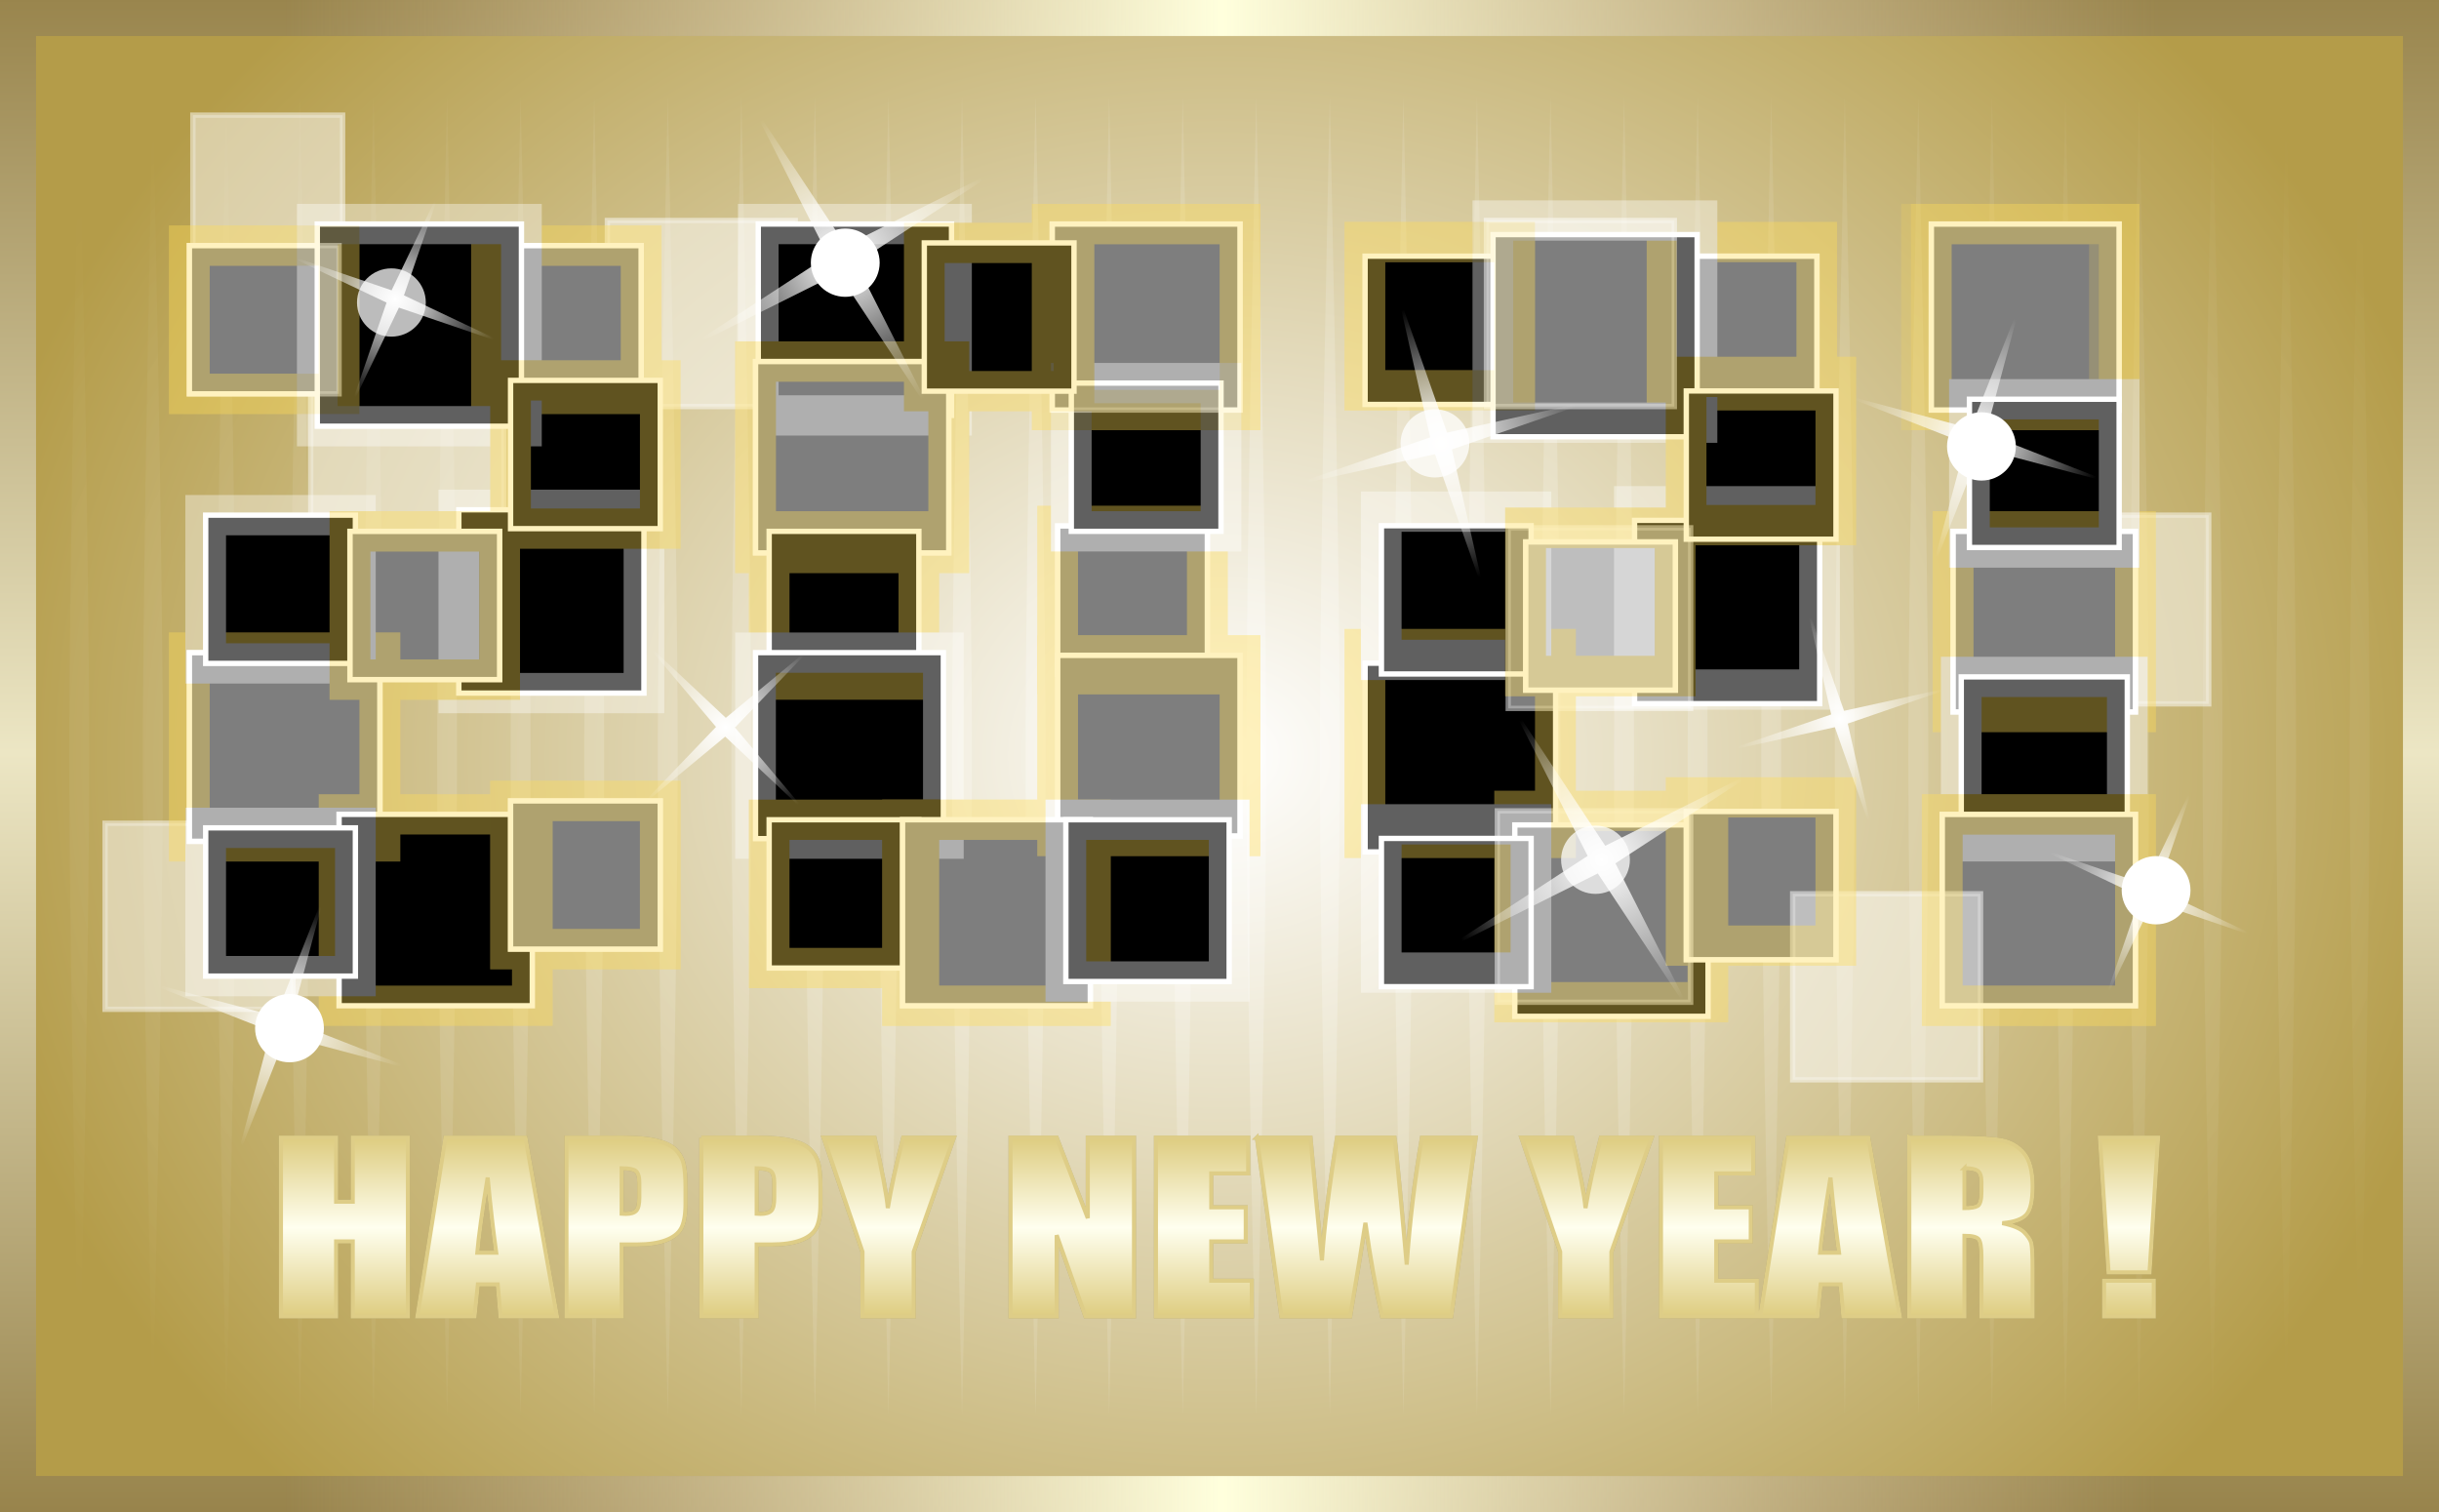 <?xml version="1.0" encoding="UTF-8" standalone="no"?>
<!-- Created with Inkscape (http://www.inkscape.org/) -->

<svg
   xmlns:dc="http://purl.org/dc/elements/1.1/"
   xmlns:cc="http://creativecommons.org/ns#"
   xmlns:rdf="http://www.w3.org/1999/02/22-rdf-syntax-ns#"
   xmlns:svg="http://www.w3.org/2000/svg"
   xmlns="http://www.w3.org/2000/svg"
   xmlns:xlink="http://www.w3.org/1999/xlink"
   xmlns:sodipodi="http://sodipodi.sourceforge.net/DTD/sodipodi-0.dtd"
   xmlns:inkscape="http://www.inkscape.org/namespaces/inkscape"
   id="svg2"
   sodipodi:docname="2021-Happy-New-Year.svg"
   viewBox="0 0 499.998 310.002"
   version="1.1"
   inkscape:version="0.91 r13725"
   width="499.998"
   height="310.002">
  <title
     id="title8176">2021 Happy New Year</title>
  <defs
     id="defs4">
    <linearGradient
       id="linearGradient7650"
       inkscape:collect="always">
      <stop
         id="stop7652"
         style="stop-color:#ffffff"
         offset="0" />
      <stop
         id="stop7654"
         style="stop-color:#ffffff;stop-opacity:0"
         offset="1" />
    </linearGradient>
    <filter
       id="filter4068"
       height="2.488"
       width="2.488"
       y="-0.744"
       x="-0.744"
       inkscape:collect="always"
       style="color-interpolation-filters:sRGB">
      <feGaussianBlur
         id="feGaussianBlur4070"
         stdDeviation="32.961"
         inkscape:collect="always" />
    </filter>
    <filter
       id="filter4072"
       height="2.894"
       width="2.894"
       y="-0.947"
       x="-0.947"
       inkscape:collect="always"
       style="color-interpolation-filters:sRGB">
      <feGaussianBlur
         id="feGaussianBlur4074"
         stdDeviation="32.961"
         inkscape:collect="always" />
    </filter>
    <filter
       id="filter4076"
       height="2.894"
       width="2.894"
       y="-0.947"
       x="-0.947"
       inkscape:collect="always"
       style="color-interpolation-filters:sRGB">
      <feGaussianBlur
         id="feGaussianBlur4078"
         stdDeviation="32.961"
         inkscape:collect="always" />
    </filter>
    <filter
       id="filter4080"
       height="2.894"
       width="2.894"
       y="-0.947"
       x="-0.947"
       inkscape:collect="always"
       style="color-interpolation-filters:sRGB">
      <feGaussianBlur
         id="feGaussianBlur4082"
         stdDeviation="32.961"
         inkscape:collect="always" />
    </filter>
    <filter
       id="filter4084"
       height="2.894"
       width="2.894"
       y="-0.947"
       x="-0.947"
       inkscape:collect="always"
       style="color-interpolation-filters:sRGB">
      <feGaussianBlur
         id="feGaussianBlur4086"
         stdDeviation="32.961"
         inkscape:collect="always" />
    </filter>
    <filter
       id="filter4088"
       height="2.628"
       width="2.628"
       y="-0.814"
       x="-0.814"
       inkscape:collect="always"
       style="color-interpolation-filters:sRGB">
      <feGaussianBlur
         id="feGaussianBlur4090"
         stdDeviation="35.543"
         inkscape:collect="always" />
    </filter>
    <filter
       id="filter4092"
       height="2.676"
       width="2.676"
       y="-0.838"
       x="-0.838"
       inkscape:collect="always"
       style="color-interpolation-filters:sRGB">
      <feGaussianBlur
         id="feGaussianBlur4094"
         stdDeviation="35.543"
         inkscape:collect="always" />
    </filter>
    <filter
       id="filter4096"
       height="3.042"
       width="3.042"
       y="-1.021"
       x="-1.021"
       inkscape:collect="always"
       style="color-interpolation-filters:sRGB">
      <feGaussianBlur
         id="feGaussianBlur4098"
         stdDeviation="35.543"
         inkscape:collect="always" />
    </filter>
    <filter
       id="filter4100"
       height="2.628"
       width="2.628"
       y="-0.814"
       x="-0.814"
       inkscape:collect="always"
       style="color-interpolation-filters:sRGB">
      <feGaussianBlur
         id="feGaussianBlur4102"
         stdDeviation="35.543"
         inkscape:collect="always" />
    </filter>
    <filter
       id="filter4104"
       height="2.582"
       width="2.582"
       y="-0.791"
       x="-0.791"
       inkscape:collect="always"
       style="color-interpolation-filters:sRGB">
      <feGaussianBlur
         id="feGaussianBlur4106"
         stdDeviation="35.543"
         inkscape:collect="always" />
    </filter>
    <filter
       id="filter4114"
       height="2.307"
       width="2.307"
       y="-0.654"
       x="-0.654"
       inkscape:collect="always"
       style="color-interpolation-filters:sRGB">
      <feGaussianBlur
         id="feGaussianBlur4116"
         stdDeviation="27.721"
         inkscape:collect="always" />
    </filter>
    <filter
       id="filter4118"
       height="2.234"
       width="2.234"
       y="-0.617"
       x="-0.617"
       inkscape:collect="always"
       style="color-interpolation-filters:sRGB">
      <feGaussianBlur
         id="feGaussianBlur4120"
         stdDeviation="27.721"
         inkscape:collect="always" />
    </filter>
    <filter
       id="filter4122"
       height="2.27"
       width="2.27"
       y="-0.635"
       x="-0.635"
       inkscape:collect="always"
       style="color-interpolation-filters:sRGB">
      <feGaussianBlur
         id="feGaussianBlur4124"
         stdDeviation="27.721"
         inkscape:collect="always" />
    </filter>
    <filter
       id="filter4134"
       height="2.593"
       width="2.593"
       y="-0.797"
       x="-0.797"
       inkscape:collect="always"
       style="color-interpolation-filters:sRGB">
      <feGaussianBlur
         id="feGaussianBlur4136"
         stdDeviation="34.784"
         inkscape:collect="always" />
    </filter>
    <filter
       id="filter7624"
       inkscape:collect="always"
       style="color-interpolation-filters:sRGB">
      <feGaussianBlur
         id="feGaussianBlur7626"
         stdDeviation="2.574"
         inkscape:collect="always" />
    </filter>
    <filter
       id="filter7732"
       height="1.94"
       width="1.94"
       y="-0.47"
       x="-0.47"
       inkscape:collect="always"
       style="color-interpolation-filters:sRGB">
      <feGaussianBlur
         id="feGaussianBlur7734"
         stdDeviation="5.352"
         inkscape:collect="always" />
    </filter>
    <filter
       id="filter7760"
       height="2.132"
       width="2.132"
       y="-0.566"
       x="-0.566"
       inkscape:collect="always"
       style="color-interpolation-filters:sRGB">
      <feGaussianBlur
         id="feGaussianBlur7762"
         stdDeviation="6.451"
         inkscape:collect="always" />
    </filter>
    <filter
       id="filter7772"
       height="2.112"
       width="2.112"
       y="-0.556"
       x="-0.556"
       inkscape:collect="always"
       style="color-interpolation-filters:sRGB">
      <feGaussianBlur
         id="feGaussianBlur7774"
         stdDeviation="6.332"
         inkscape:collect="always" />
    </filter>
    <linearGradient
       id="linearGradient3227"
       y2="665.15"
       gradientUnits="userSpaceOnUse"
       x2="1078.5"
       gradientTransform="matrix(0.403,0,0,0.405,8.236,613)"
       y1="665.15"
       x1="124.21"
       inkscape:collect="always">
      <stop
         id="stop7928"
         style="stop-color:#f2dbba;stop-opacity:0"
         offset="0" />
      <stop
         id="stop7934"
         style="stop-color:#ffffdd"
         offset=".5" />
      <stop
         id="stop7930"
         style="stop-color:#f2dbba;stop-opacity:0"
         offset="1" />
    </linearGradient>
    <radialGradient
       id="radialGradient3367"
       gradientUnits="userSpaceOnUse"
       cy="702.36"
       cx="600"
       gradientTransform="matrix(0.495,0,0,0.361,-46.841,643.53)"
       r="565.87"
       inkscape:collect="always">
      <stop
         id="stop8004"
         style="stop-color:#ffffff"
         offset="0" />
      <stop
         id="stop8006"
         style="stop-color:#ffffff;stop-opacity:0"
         offset="1" />
    </radialGradient>
    <radialGradient
       id="radialGradient3370"
       gradientUnits="userSpaceOnUse"
       cy="298.36"
       cx="600"
       gradientTransform="matrix(0.402,0,0,0.339,9.028,796.25)"
       r="649.94"
       inkscape:collect="always">
      <stop
         id="stop6531"
         style="stop-color:#ffffff"
         offset="0" />
      <stop
         id="stop6533"
         style="stop-color:#b49c49"
         offset="1" />
    </radialGradient>
    <linearGradient
       id="linearGradient3372"
       y2="887.84"
       gradientUnits="userSpaceOnUse"
       x2="402.71"
       gradientTransform="matrix(0.385,0,0,0.354,19.065,791.6)"
       y1="-293.81"
       x1="402.71"
       inkscape:collect="always">
      <stop
         id="stop6549"
         style="stop-color:#7c6323"
         offset="0" />
      <stop
         id="stop6557"
         style="stop-color:#ece6c4"
         offset=".5" />
      <stop
         id="stop6551"
         style="stop-color:#7b6222"
         offset="1" />
    </linearGradient>
    <radialGradient
       id="radialGradient3376"
       xlink:href="#linearGradient7650"
       gradientUnits="userSpaceOnUse"
       cy="51.273"
       cx="-451.1"
       r="110.43"
       inkscape:collect="always" />
    <linearGradient
       id="linearGradient3536"
       y2="1099.9"
       gradientUnits="userSpaceOnUse"
       x2="527.63"
       gradientTransform="matrix(0.446,0,0,0.376,4.063,-131.4)"
       y1="937.8"
       x1="527.63"
       inkscape:collect="always">
      <stop
         id="stop8218"
         style="stop-color:#c8ab37"
         offset="0" />
      <stop
         id="stop8224"
         style="stop-color:#ffffef"
         offset=".5" />
      <stop
         id="stop8220"
         style="stop-color:#c8ab37"
         offset="1" />
    </linearGradient>
    <radialGradient
       inkscape:collect="always"
       xlink:href="#linearGradient7650"
       id="radialGradient9001"
       gradientUnits="userSpaceOnUse"
       cx="-451.1"
       cy="51.273"
       r="110.43" />
    <radialGradient
       inkscape:collect="always"
       xlink:href="#linearGradient7650"
       id="radialGradient9003"
       gradientUnits="userSpaceOnUse"
       cx="-451.1"
       cy="51.273"
       r="110.43" />
    <radialGradient
       inkscape:collect="always"
       xlink:href="#linearGradient7650"
       id="radialGradient9005"
       gradientUnits="userSpaceOnUse"
       cx="-451.1"
       cy="51.273"
       r="110.43" />
    <radialGradient
       inkscape:collect="always"
       xlink:href="#linearGradient7650"
       id="radialGradient9007"
       gradientUnits="userSpaceOnUse"
       cx="-451.1"
       cy="51.273"
       r="110.43" />
    <radialGradient
       inkscape:collect="always"
       xlink:href="#linearGradient7650"
       id="radialGradient9009"
       gradientUnits="userSpaceOnUse"
       cx="-451.1"
       cy="51.273"
       r="110.43" />
    <radialGradient
       inkscape:collect="always"
       xlink:href="#linearGradient7650"
       id="radialGradient9011"
       gradientUnits="userSpaceOnUse"
       cx="-451.1"
       cy="51.273"
       r="110.43" />
    <radialGradient
       inkscape:collect="always"
       xlink:href="#linearGradient7650"
       id="radialGradient9013"
       gradientUnits="userSpaceOnUse"
       cx="-451.1"
       cy="51.273"
       r="110.43" />
    <radialGradient
       inkscape:collect="always"
       xlink:href="#linearGradient7650"
       id="radialGradient9015"
       gradientUnits="userSpaceOnUse"
       cx="-451.1"
       cy="51.273"
       r="110.43" />
  </defs>
  <sodipodi:namedview
     id="base"
     bordercolor="#666666"
     inkscape:pageshadow="2"
     inkscape:window-y="1"
     pagecolor="#ffffff"
     inkscape:showpageshadow="false"
     inkscape:window-maximized="1"
     inkscape:zoom="1.3827131"
     inkscape:window-x="4"
     inkscape:window-height="1035"
     showgrid="false"
     borderopacity="1.0"
     inkscape:current-layer="g3850"
     inkscape:cx="453.24763"
     inkscape:cy="82.116516"
     inkscape:window-width="1916"
     inkscape:pageopacity="0.0"
     inkscape:document-units="px"
     fit-margin-top="0"
     fit-margin-left="0"
     fit-margin-right="0"
     fit-margin-bottom="0" />
  <g
     id="layer1"
     inkscape:label="Layer 1"
     inkscape:groupmode="layer"
     transform="translate(-2.746582e-8,-742.366)">
    <g
       id="g3850">
      <path
         id="rect6390"
         d="m 3.694,746.06 0,36.612 0,229.39 0,36.612 492.61,0 0,-36.612 0,-229.39 0,-36.612 -492.61,0 z"
         style="fill:url(#radialGradient3370);stroke:url(#linearGradient3372);stroke-width:7.388"
         inkscape:connector-curvature="0" />
      <path
         id="rect7936"
         d="m 16.248,762.04 c 0,0 -2.043,90.212 -2.043,135.33 0,45.114 2.043,135.33 2.043,135.33 0,0 2.043,-90.212 2.043,-135.33 0,-45.113 -2.043,-135.33 -2.043,-135.33 z m 15.082,0 c 0,0 -2.043,90.212 -2.043,135.33 0,45.114 2.043,135.33 2.043,135.33 0,0 2.043,-90.212 2.043,-135.33 0,-45.113 -2.043,-135.33 -2.043,-135.33 z m 15.082,0 c 0,0 -2.043,90.212 -2.043,135.33 0,45.114 2.043,135.33 2.043,135.33 0,0 2.03,-90.212 2.03,-135.33 0,-45.113 -2.03,-135.33 -2.03,-135.33 z m 15.082,0 c 0,0 -2.043,90.212 -2.043,135.33 0,45.114 2.043,135.33 2.043,135.33 0,0 2.031,-90.212 2.031,-135.33 0,-45.113 -2.031,-135.33 -2.031,-135.33 z m 15.07,0 c 0,0 -2.031,90.212 -2.031,135.33 0,45.114 2.031,135.33 2.031,135.33 0,0 2.043,-90.212 2.043,-135.33 0,-45.113 -2.043,-135.33 -2.043,-135.33 z m 15.082,0 c 0,0 -2.03,90.212 -2.03,135.33 0,45.114 2.03,135.33 2.03,135.33 0,0 2.043,-90.212 2.043,-135.33 0,-45.113 -2.043,-135.33 -2.043,-135.33 z m 15.082,0 c 0,0 -2.043,90.212 -2.043,135.33 0,45.114 2.043,135.33 2.043,135.33 0,0 2.043,-90.212 2.043,-135.33 0,-45.113 -2.043,-135.33 -2.043,-135.33 z m 15.082,0 c 0,0 -2.043,90.212 -2.043,135.33 0,45.114 2.043,135.33 2.043,135.33 0,0 2.043,-90.212 2.043,-135.33 0,-45.113 -2.043,-135.33 -2.043,-135.33 z m 15.082,0 c 0,0 -2.043,90.212 -2.043,135.33 0,45.114 2.043,135.33 2.043,135.33 0,0 2.043,-90.212 2.043,-135.33 0,-45.113 -2.043,-135.33 -2.043,-135.33 z m 15.082,0 c 0,0 -2.043,90.212 -2.043,135.33 0,45.114 2.043,135.33 2.043,135.33 0,0 2.043,-90.212 2.043,-135.33 0,-45.113 -2.043,-135.33 -2.043,-135.33 z m 15.082,0 c 0,0 -2.043,90.212 -2.043,135.33 0,45.114 2.043,135.33 2.043,135.33 0,0 2.031,-90.212 2.031,-135.33 0,-45.113 -2.031,-135.33 -2.031,-135.33 z m 15.082,0 c 0,0 -2.043,90.212 -2.043,135.33 0,45.114 2.043,135.33 2.043,135.33 0,0 2.031,-90.212 2.031,-135.33 0,-45.113 -2.031,-135.33 -2.031,-135.33 z m 15.07,0 c 0,0 -2.031,90.212 -2.031,135.33 0,45.114 2.031,135.33 2.031,135.33 0,0 2.043,-90.212 2.043,-135.33 0,-45.113 -2.043,-135.33 -2.043,-135.33 z m 15.082,0 c 0,0 -2.043,90.212 -2.043,135.33 0,45.114 2.043,135.33 2.043,135.33 0,0 2.043,-90.212 2.043,-135.33 0,-45.113 -2.043,-135.33 -2.043,-135.33 z m 15.082,0 c 0,0 -2.043,90.212 -2.043,135.33 0,45.114 2.043,135.33 2.043,135.33 0,0 2.043,-90.212 2.043,-135.33 0,-45.113 -2.043,-135.33 -2.043,-135.33 z m 15.082,0 c 0,0 -2.043,90.212 -2.043,135.33 0,45.114 2.043,135.33 2.043,135.33 0,0 2.043,-90.212 2.043,-135.33 0,-45.113 -2.043,-135.33 -2.043,-135.33 z m 15.082,0 c 0,0 -2.043,90.212 -2.043,135.33 0,45.114 2.043,135.33 2.043,135.33 0,0 2.043,-90.212 2.043,-135.33 0,-45.113 -2.043,-135.33 -2.043,-135.33 z m 15.082,0 c 0,0 -2.043,90.212 -2.043,135.33 0,45.114 2.043,135.33 2.043,135.33 0,0 2.043,-90.212 2.043,-135.33 0,-45.113 -2.043,-135.33 -2.043,-135.33 z m 15.082,0 c 0,0 -2.043,90.212 -2.043,135.33 0,45.114 2.043,135.33 2.043,135.33 0,0 2.031,-90.212 2.031,-135.33 0,-45.113 -2.031,-135.33 -2.031,-135.33 z m 15.082,0 c 0,0 -2.043,90.212 -2.043,135.33 0,45.114 2.043,135.33 2.043,135.33 0,0 2.031,-90.212 2.031,-135.33 0,-45.113 -2.031,-135.33 -2.031,-135.33 z m 15.07,0 c 0,0 -2.031,90.212 -2.031,135.33 0,45.114 2.031,135.33 2.031,135.33 0,0 2.043,-90.212 2.043,-135.33 0,-45.113 -2.043,-135.33 -2.043,-135.33 z m 15.082,0 c 0,0 -2.043,90.212 -2.043,135.33 0,45.114 2.043,135.33 2.043,135.33 0,0 2.043,-90.212 2.043,-135.33 0,-45.113 -2.043,-135.33 -2.043,-135.33 z m 15.082,0 c 0,0 -2.043,90.212 -2.043,135.33 0,45.114 2.043,135.33 2.043,135.33 0,0 2.043,-90.212 2.043,-135.33 0,-45.113 -2.043,-135.33 -2.043,-135.33 z m 15.082,0 c 0,0 -2.043,90.212 -2.043,135.33 0,45.114 2.043,135.33 2.043,135.33 0,0 2.043,-90.212 2.043,-135.33 0,-45.113 -2.043,-135.33 -2.043,-135.33 z m 15.082,0 c 0,0 -2.043,90.212 -2.043,135.33 0,45.114 2.043,135.33 2.043,135.33 0,0 2.043,-90.212 2.043,-135.33 0,-45.113 -2.043,-135.33 -2.043,-135.33 z m 15.082,0 c 0,0 -2.043,90.212 -2.043,135.33 0,45.114 2.043,135.33 2.043,135.33 0,0 2.043,-90.212 2.043,-135.33 0,-45.113 -2.043,-135.33 -2.043,-135.33 z m 15.082,0 c 0,0 -2.043,90.212 -2.043,135.33 0,45.114 2.043,135.33 2.043,135.33 0,0 2.03,-90.212 2.03,-135.33 0,-45.113 -2.03,-135.33 -2.03,-135.33 z m 15.07,0 c 0,0 -2.031,90.212 -2.031,135.33 0,45.114 2.031,135.33 2.031,135.33 0,0 2.043,-90.212 2.043,-135.33 0,-45.113 -2.043,-135.33 -2.043,-135.33 z m 15.082,0 c 0,0 -2.03,90.212 -2.03,135.33 0,45.114 2.03,135.33 2.03,135.33 0,0 2.043,-90.212 2.043,-135.33 0,-45.113 -2.043,-135.33 -2.043,-135.33 z m 15.082,0 c 0,0 -2.043,90.212 -2.043,135.33 0,45.114 2.043,135.33 2.043,135.33 0,0 2.043,-90.212 2.043,-135.33 0,-45.113 -2.043,-135.33 -2.043,-135.33 z m 15.082,0 c 0,0 -2.043,90.212 -2.043,135.33 0,45.114 2.043,135.33 2.043,135.33 0,0 2.043,-90.212 2.043,-135.33 0,-45.113 -2.043,-135.33 -2.043,-135.33 z m 15.082,0 c 0,0 -2.043,90.212 -2.043,135.33 0,45.114 2.043,135.33 2.043,135.33 0,0 2.043,-90.212 2.043,-135.33 0,-45.113 -2.043,-135.33 -2.043,-135.33 z"
         sodipodi:nodetypes="cscsccscsccscsccscsccscsccscsccscsccscsccscsccscsccscsccscsccscsccscsccscsccscsccscsccscsccscsccscsccscsccscsccscsccscsccscsccscsccscsccscsccscsccscsccscsccscsc"
         style="opacity:0.295;fill:url(#radialGradient3367)"
         inkscape:connector-curvature="0" />
      <g
         id="g3714">
        <g
           id="g6392"
           transform="matrix(0.417,0,0,0.413,-0.015,587.06)" />
        <g
           transform="matrix(0.417,0,0,0.413,-16.649,578.381)"
           id="g8517">
          <g
             id="g8861"
             transform="matrix(0.881,0,0,0.881,1093.842,64.128)">
            <path
               inkscape:connector-curvature="0"
               id="path8777"
               style="fill:#000000;stroke:#ffffff;stroke-width:3"
               d="m -434.542,751.609 106.33,0 0,106.33 -106.33,0 z" />
            <path
               inkscape:connector-curvature="0"
               id="path8781"
               style="fill:#000000;stroke:#ffffff;stroke-width:3"
               d="m -434.542,522.249 83.542,0 0,83.542 -83.542,0 z" />
            <path
               inkscape:connector-curvature="0"
               id="path8783"
               style="fill:#000000;stroke:#ffffff;stroke-width:3"
               d="m -265.944,522.249 83.542,0 0,83.542 -83.542,0 z" />
            <path
               inkscape:connector-curvature="0"
               id="path8785"
               style="opacity:0.7;fill:#ffffff;stroke:#ffffff;stroke-width:3;filter:url(#filter4080)"
               d="m -265.944,522.249 83.542,0 0,83.542 -83.542,0 z" />
            <path
               id="path8787"
               d="m -284.174,671.119 0,103.28 103.31,0 0,-103.28 -103.31,0 z"
               style="fill:#000000;stroke:#ffffff;stroke-width:3"
               inkscape:connector-curvature="0" />
            <path
               inkscape:connector-curvature="0"
               id="path8789"
               style="fill:#000000;stroke:#ffffff;stroke-width:3"
               d="m -425.429,674.139 83.542,0 0,83.542 -83.542,0 z" />
            <path
               inkscape:connector-curvature="0"
               id="path8791"
               style="fill:#000000;stroke:#ffffff;stroke-width:3"
               d="m -344.924,683.259 83.542,0 0,83.542 -83.542,0 z" />
            <path
               id="path8793"
               d="m -350.994,842.739 0,107.84 107.84,0 0,-107.84 -107.84,0 z"
               style="fill:#000000;stroke:#ffffff;stroke-width:3"
               inkscape:connector-curvature="0" />
            <path
               inkscape:connector-curvature="0"
               id="path8795"
               style="fill:#000000;stroke:#ffffff;stroke-width:3"
               d="m -255.304,835.149 83.542,0 0,83.542 -83.542,0 z" />
            <path
               inkscape:connector-curvature="0"
               id="path8797"
               style="opacity:0.7;fill:#ffffff;stroke:#ffffff;stroke-width:3;filter:url(#filter4072)"
               d="m -255.304,835.149 83.542,0 0,83.542 -83.542,0 z" />
            <path
               inkscape:connector-curvature="0"
               id="path8799"
               style="fill:#000000;stroke:#ffffff;stroke-width:3"
               d="m -363.154,510.099 113.92,0 0,113.92 -113.92,0 z" />
            <path
               inkscape:connector-curvature="0"
               id="path8841"
               style="opacity:0.7;fill:#ffffff;stroke:#ffffff;stroke-width:3;filter:url(#filter4076)"
               d="m -344.924,683.259 83.542,0 0,83.542 -83.542,0 z" />
            <path
               inkscape:connector-curvature="0"
               id="path8853"
               style="fill:#000000;stroke:#ffffff;stroke-width:3"
               d="m -425.429,850.339 83.542,0 0,83.542 -83.542,0 z" />
            <path
               inkscape:connector-curvature="0"
               id="path8855"
               style="fill:#000000;stroke:#ffffff;stroke-width:3"
               d="m -255.304,598.199 83.542,0 0,83.542 -83.542,0 z" />
          </g>
          <path
             d="m 83.542,725.79 106.33,0 0,106.33 -106.33,0 z"
             style="opacity:0.7;fill:#ffffff;stroke:#ffffff;stroke-width:3;filter:url(#filter4068)"
             id="path8779"
             inkscape:connector-curvature="0"
             transform="matrix(0.881,0,0,0.881,958.464,13.381)" />
          <path
             d="m 399.48,561.75 107.84,0 0,107.84 -107.84,0 z"
             style="opacity:0.7;fill:#ffffff;stroke:#ffffff;stroke-width:3;filter:url(#filter4104)"
             id="path8805"
             inkscape:connector-curvature="0"
             transform="matrix(0.881,0,0,0.881,-159.276,79.877)" />
          <path
             d="m 1067.73,657.44 101.77,0 0,101.77 -101.77,0 z"
             style="opacity:0.7;fill:#ffffff;stroke:#ffffff;stroke-width:3;filter:url(#filter4114)"
             id="path8827"
             inkscape:connector-curvature="0"
             transform="matrix(0.881,0,0,0.881,-159.276,79.877)" />
          <path
             d="m 1061.66,816.93 107.84,0 0,107.84 -107.84,0 z"
             style="opacity:0.7;fill:#ffffff;stroke:#ffffff;stroke-width:3;filter:url(#filter4118)"
             id="path8833"
             inkscape:connector-curvature="0"
             transform="matrix(0.881,0,0,0.881,-159.276,79.877)" />
          <path
             d="m 1055.58,484.28 104.81,0 0,104.81 -104.81,0 z"
             style="opacity:0.7;fill:#ffffff;stroke:#ffffff;stroke-width:3;filter:url(#filter4122)"
             id="path8837"
             inkscape:connector-curvature="0"
             transform="matrix(0.881,0,0,0.881,-159.276,79.877)" />
          <path
             d="m 83.542,496.43 83.542,0 0,83.542 -83.542,0 z"
             style="opacity:0.7;fill:#ffffff;stroke:#ffffff;stroke-width:3;filter:url(#filter4084)"
             id="path8839"
             inkscape:connector-curvature="0"
             transform="matrix(0.881,0,0,0.881,61.148,16.881)" />
          <path
             d="m 565.04,484.28 104.81,0 0,104.81 -104.81,0 z"
             style="opacity:0.7;fill:#ffffff;stroke:#ffffff;stroke-width:3;filter:url(#filter4100)"
             id="path8847"
             inkscape:connector-curvature="0"
             transform="matrix(0.881,0,0,0.881,-159.276,79.877)" />
          <path
             d="m 1216.59,819.96 104.81,0 0,104.81 -104.81,0 z"
             style="opacity:0.7;fill:#ffffff;stroke:#ffffff;stroke-width:3;filter:url(#filter4134)"
             id="path8849"
             inkscape:connector-curvature="0"
             transform="matrix(0.881,0,0,0.881,-980.225,83.377)" />
          <g
             id="g8877">
            <g
               id="g8519"
               transform="matrix(0.881,0,0,0.881,59.412,81.627)">
              <path
                 inkscape:connector-curvature="0"
                 id="path8521"
                 style="fill:#000000;stroke:#ffffff;stroke-width:3"
                 d="m 83.542,725.79 106.33,0 0,106.33 -106.33,0 z" />
              <path
                 inkscape:connector-curvature="0"
                 id="path8523"
                 style="opacity:0.7;fill:#ffffff;stroke:#ffffff;stroke-width:3;filter:url(#filter4068)"
                 d="m 83.542,725.79 106.33,0 0,106.33 -106.33,0 z" />
              <path
                 inkscape:connector-curvature="0"
                 id="path8527"
                 style="fill:#000000;stroke:#ffffff;stroke-width:3"
                 d="m 83.542,496.43 83.542,0 0,83.542 -83.542,0 z" />
              <path
                 inkscape:connector-curvature="0"
                 id="path8529"
                 style="fill:#000000;stroke:#ffffff;stroke-width:3"
                 d="m 252.14,496.43 83.542,0 0,83.542 -83.542,0 z" />
              <path
                 inkscape:connector-curvature="0"
                 id="path8531"
                 style="opacity:0.7;fill:#ffffff;stroke:#ffffff;stroke-width:3;filter:url(#filter4080)"
                 d="m 252.14,496.43 83.542,0 0,83.542 -83.542,0 z" />
              <path
                 id="path8533"
                 d="m 233.91,292.94 0,103.28 103.31,0 0,-103.28 -103.31,0 z"
                 style="fill:#000000;stroke:#ffffff;stroke-width:3"
                 transform="translate(0,352.36)"
                 inkscape:connector-curvature="0" />
              <path
                 inkscape:connector-curvature="0"
                 id="path8535"
                 style="fill:#000000;stroke:#ffffff;stroke-width:3"
                 d="m 92.655,648.32 83.542,0 0,83.542 -83.542,0 z" />
              <path
                 inkscape:connector-curvature="0"
                 id="path8537"
                 style="fill:#000000;stroke:#ffffff;stroke-width:3"
                 d="m 173.16,657.44 83.542,0 0,83.542 -83.542,0 z" />
              <path
                 id="path8539"
                 d="m 167.09,464.56 0,107.84 107.84,0 0,-107.84 -107.84,0 z"
                 style="fill:#000000;stroke:#ffffff;stroke-width:3"
                 transform="translate(0,352.36)"
                 inkscape:connector-curvature="0" />
              <path
                 inkscape:connector-curvature="0"
                 id="path8541"
                 style="fill:#000000;stroke:#ffffff;stroke-width:3"
                 d="m 262.78,809.33 83.542,0 0,83.542 -83.542,0 z" />
              <path
                 inkscape:connector-curvature="0"
                 id="path8543"
                 style="opacity:0.7;fill:#ffffff;stroke:#ffffff;stroke-width:3;filter:url(#filter4072)"
                 d="m 262.78,809.33 83.542,0 0,83.542 -83.542,0 z" />
              <path
                 inkscape:connector-curvature="0"
                 id="path8545"
                 style="fill:#000000;stroke:#ffffff;stroke-width:3"
                 d="m 154.93,484.28 113.92,0 0,113.92 -113.92,0 z" />
              <path
                 inkscape:connector-curvature="0"
                 id="path8547"
                 style="fill:#000000;stroke:#ffffff;stroke-width:3"
                 d="m 401,484.28 107.84,0 0,107.84 -107.84,0 z" />
              <path
                 inkscape:connector-curvature="0"
                 id="path8549"
                 style="fill:#000000;stroke:#ffffff;stroke-width:3"
                 d="m 399.48,561.75 107.84,0 0,107.84 -107.84,0 z" />
              <path
                 inkscape:connector-curvature="0"
                 id="path8551"
                 style="opacity:0.7;fill:#ffffff;stroke:#ffffff;stroke-width:3;filter:url(#filter4104)"
                 d="m 399.48,561.75 107.84,0 0,107.84 -107.84,0 z" />
              <path
                 inkscape:connector-curvature="0"
                 id="path8553"
                 style="fill:#000000;stroke:#ffffff;stroke-width:3"
                 d="m 407.08,657.44 83.542,0 0,83.542 -83.542,0 z" />
              <path
                 inkscape:connector-curvature="0"
                 id="path8555"
                 style="fill:#000000;stroke:#ffffff;stroke-width:3"
                 d="m 399.48,725.79 104.81,0 0,104.81 -104.81,0 z" />
              <path
                 inkscape:connector-curvature="0"
                 id="path8557"
                 style="fill:#000000;stroke:#ffffff;stroke-width:3"
                 d="m 407.08,819.96 83.542,0 0,83.542 -83.542,0 z" />
              <path
                 inkscape:connector-curvature="0"
                 id="path8559"
                 style="fill:#000000;stroke:#ffffff;stroke-width:3"
                 d="m 568.08,654.4 83.542,0 0,83.542 -83.542,0 z" />
              <path
                 inkscape:connector-curvature="0"
                 id="path8561"
                 style="opacity:0.7;fill:#ffffff;stroke:#ffffff;stroke-width:3;filter:url(#filter4096)"
                 d="m 568.08,654.4 83.542,0 0,83.542 -83.542,0 z" />
              <path
                 inkscape:connector-curvature="0"
                 id="path8563"
                 style="fill:#000000;stroke:#ffffff;stroke-width:3"
                 d="m 568.08,727.31 101.77,0 0,101.77 -101.77,0 z" />
              <path
                 inkscape:connector-curvature="0"
                 id="path8565"
                 style="opacity:0.7;fill:#ffffff;stroke:#ffffff;stroke-width:3;filter:url(#filter4092)"
                 d="m 568.08,727.31 101.77,0 0,101.77 -101.77,0 z" />
              <path
                 inkscape:connector-curvature="0"
                 id="path8567"
                 style="fill:#000000;stroke:#ffffff;stroke-width:3"
                 d="m 481.5,819.96 104.81,0 0,104.81 -104.81,0 z" />
              <path
                 inkscape:connector-curvature="0"
                 id="path8569"
                 style="fill:#000000;stroke:#ffffff;stroke-width:3"
                 d="m 565.04,484.28 104.81,0 0,104.81 -104.81,0 z" />
              <path
                 inkscape:connector-curvature="0"
                 id="path8571"
                 style="fill:#000000;stroke:#ffffff;stroke-width:3"
                 d="m 1067.73,657.44 101.77,0 0,101.77 -101.77,0 z" />
              <path
                 inkscape:connector-curvature="0"
                 id="path8573"
                 style="opacity:0.7;fill:#ffffff;stroke:#ffffff;stroke-width:3;filter:url(#filter4114)"
                 d="m 1067.73,657.44 101.77,0 0,101.77 -101.77,0 z" />
              <path
                 inkscape:connector-curvature="0"
                 id="path8575"
                 style="fill:#000000;stroke:#ffffff;stroke-width:3"
                 d="m 1072.29,739.46 92.655,0 0,92.655 -92.655,0 z" />
              <path
                 inkscape:connector-curvature="0"
                 id="path8577"
                 style="fill:#000000;stroke:#ffffff;stroke-width:3"
                 d="m 1061.66,816.93 107.84,0 0,107.84 -107.84,0 z" />
              <path
                 inkscape:connector-curvature="0"
                 id="path8579"
                 style="opacity:0.7;fill:#ffffff;stroke:#ffffff;stroke-width:3;filter:url(#filter4118)"
                 d="m 1061.66,816.93 107.84,0 0,107.84 -107.84,0 z" />
              <path
                 inkscape:connector-curvature="0"
                 id="path8581"
                 style="fill:#000000;stroke:#ffffff;stroke-width:3"
                 d="m 1055.58,484.28 104.81,0 0,104.81 -104.81,0 z" />
              <path
                 inkscape:connector-curvature="0"
                 id="path8583"
                 style="opacity:0.7;fill:#ffffff;stroke:#ffffff;stroke-width:3;filter:url(#filter4122)"
                 d="m 1055.58,484.28 104.81,0 0,104.81 -104.81,0 z" />
              <path
                 inkscape:connector-curvature="0"
                 id="path8603"
                 style="opacity:0.7;fill:#ffffff;stroke:#ffffff;stroke-width:3;filter:url(#filter4084)"
                 d="m 83.542,496.43 83.542,0 0,83.542 -83.542,0 z" />
              <path
                 inkscape:connector-curvature="0"
                 id="path8605"
                 style="opacity:0.7;fill:#ffffff;stroke:#ffffff;stroke-width:3;filter:url(#filter4076)"
                 d="m 173.16,657.44 83.542,0 0,83.542 -83.542,0 z" />
              <path
                 inkscape:connector-curvature="0"
                 id="path8607"
                 style="opacity:0.7;fill:#ffffff;stroke:#ffffff;stroke-width:3;filter:url(#filter4088)"
                 d="m 481.5,819.96 104.81,0 0,104.81 -104.81,0 z" />
              <path
                 inkscape:connector-curvature="0"
                 id="path8609"
                 style="fill:#000000;stroke:#ffffff;stroke-width:3"
                 d="m 575.68,573.9 83.542,0 0,83.542 -83.542,0 z" />
              <path
                 inkscape:connector-curvature="0"
                 id="path8611"
                 style="opacity:0.7;fill:#ffffff;stroke:#ffffff;stroke-width:3;filter:url(#filter4100)"
                 d="m 565.04,484.28 104.81,0 0,104.81 -104.81,0 z" />
              <path
                 inkscape:connector-curvature="0"
                 id="path8613"
                 style="opacity:0.7;fill:#ffffff;stroke:#ffffff;stroke-width:3;filter:url(#filter4134)"
                 d="m 978.232,861.668 104.81,0 0,104.81 -104.81,0 z" />
              <path
                 inkscape:connector-curvature="0"
                 id="path8621"
                 style="fill:#000000;stroke:#ffffff;stroke-width:3"
                 d="m 1076.85,583.01 83.542,0 0,83.542 -83.542,0 z" />
              <path
                 inkscape:connector-curvature="0"
                 id="path8623"
                 style="fill:#000000;stroke:#ffffff;stroke-width:3"
                 d="m 92.655,824.52 83.542,0 0,83.542 -83.542,0 z" />
              <path
                 inkscape:connector-curvature="0"
                 id="path8625"
                 style="fill:#000000;stroke:#ffffff;stroke-width:3"
                 d="m 262.78,572.38 83.542,0 0,83.542 -83.542,0 z" />
              <path
                 inkscape:connector-curvature="0"
                 id="path8627"
                 style="fill:#000000;stroke:#ffffff;stroke-width:3"
                 d="m 493.65,494.91 83.542,0 0,83.542 -83.542,0 z" />
              <path
                 inkscape:connector-curvature="0"
                 id="path8629"
                 style="fill:#000000;stroke:#ffffff;stroke-width:3"
                 d="m 572.64,819.96 91.136,0 0,91.136 -91.136,0 z" />
            </g>
            <g
               id="g8633"
               style="opacity:0.375;fill:none;stroke:#ffdd55;stroke-width:22.7"
               transform="matrix(0.881,0,0,0.881,59.412,81.627)">
              <path
                 inkscape:connector-curvature="0"
                 id="path8635"
                 style="stroke:#ffdd55"
                 d="m 83.542,725.79 106.33,0 0,106.33 -106.33,0 z" />
              <path
                 inkscape:connector-curvature="0"
                 id="path8637"
                 style="opacity:0.7;stroke:#ffdd55;filter:url(#filter4068)"
                 d="m 83.542,725.79 106.33,0 0,106.33 -106.33,0 z" />
              <path
                 inkscape:connector-curvature="0"
                 id="path8641"
                 style="stroke:#ffdd55"
                 d="m 83.542,496.43 83.542,0 0,83.542 -83.542,0 z" />
              <path
                 inkscape:connector-curvature="0"
                 id="path8643"
                 style="stroke:#ffdd55"
                 d="m 252.14,496.43 83.542,0 0,83.542 -83.542,0 z" />
              <path
                 inkscape:connector-curvature="0"
                 id="path8645"
                 style="opacity:0.7;stroke:#ffdd55;filter:url(#filter4080)"
                 d="m 252.14,496.43 83.542,0 0,83.542 -83.542,0 z" />
              <path
                 id="path8647"
                 style="fill:none;stroke:#ffffff;stroke-width:22.7"
                 inkscape:connector-curvature="0"
                 d="m 233.91,292.94 0,103.28 103.31,0 0,-103.28 -103.31,0 z"
                 transform="translate(0,352.36)" />
              <path
                 inkscape:connector-curvature="0"
                 id="path8649"
                 style="stroke:#ffffff"
                 d="m 92.655,648.32 83.542,0 0,83.542 -83.542,0 z" />
              <path
                 inkscape:connector-curvature="0"
                 id="path8651"
                 style="stroke:#ffdd55"
                 d="m 173.16,657.44 83.542,0 0,83.542 -83.542,0 z" />
              <path
                 id="path8653"
                 style="fill:none;stroke:#ffdd55;stroke-width:22.7"
                 inkscape:connector-curvature="0"
                 d="m 167.09,464.56 0,107.84 107.84,0 0,-107.84 -107.84,0 z"
                 transform="translate(0,352.36)" />
              <path
                 inkscape:connector-curvature="0"
                 id="path8655"
                 style="stroke:#ffdd55"
                 d="m 262.78,809.33 83.542,0 0,83.542 -83.542,0 z" />
              <path
                 inkscape:connector-curvature="0"
                 id="path8657"
                 style="opacity:0.7;stroke:#ffdd55;filter:url(#filter4072)"
                 d="m 262.78,809.33 83.542,0 0,83.542 -83.542,0 z" />
              <path
                 inkscape:connector-curvature="0"
                 id="path8659"
                 style="stroke:#ffffff"
                 d="m 154.93,484.28 113.92,0 0,113.92 -113.92,0 z" />
              <path
                 inkscape:connector-curvature="0"
                 id="path8661"
                 style="stroke:#ffffff"
                 d="m 401,484.28 107.84,0 0,107.84 -107.84,0 z" />
              <path
                 inkscape:connector-curvature="0"
                 id="path8663"
                 style="stroke:#ffdd55"
                 d="m 399.48,561.75 107.84,0 0,107.84 -107.84,0 z" />
              <path
                 inkscape:connector-curvature="0"
                 id="path8665"
                 style="opacity:0.7;stroke:#ffdd55;filter:url(#filter4104)"
                 d="m 399.48,561.75 107.84,0 0,107.84 -107.84,0 z" />
              <path
                 inkscape:connector-curvature="0"
                 id="path8667"
                 style="stroke:#ffdd55"
                 d="m 407.08,657.44 83.542,0 0,83.542 -83.542,0 z" />
              <path
                 inkscape:connector-curvature="0"
                 id="path8669"
                 style="stroke:#ffffff"
                 d="m 399.48,725.79 104.81,0 0,104.81 -104.81,0 z" />
              <path
                 inkscape:connector-curvature="0"
                 id="path8671"
                 style="stroke:#ffdd55"
                 d="m 407.08,819.96 83.542,0 0,83.542 -83.542,0 z" />
              <path
                 inkscape:connector-curvature="0"
                 id="path8673"
                 style="stroke:#ffdd55"
                 d="m 568.08,654.4 83.542,0 0,83.542 -83.542,0 z" />
              <path
                 inkscape:connector-curvature="0"
                 id="path8675"
                 style="opacity:0.7;stroke:#ffdd55;filter:url(#filter4096)"
                 d="m 568.08,654.4 83.542,0 0,83.542 -83.542,0 z" />
              <path
                 inkscape:connector-curvature="0"
                 id="path8677"
                 style="stroke:#ffdd55"
                 d="m 568.08,727.31 101.77,0 0,101.77 -101.77,0 z" />
              <path
                 inkscape:connector-curvature="0"
                 id="path8679"
                 style="opacity:0.7;stroke:#ffdd55;filter:url(#filter4092)"
                 d="m 568.08,727.31 101.77,0 0,101.77 -101.77,0 z" />
              <path
                 inkscape:connector-curvature="0"
                 id="path8681"
                 style="stroke:#ffdd55"
                 d="m 481.5,819.96 104.81,0 0,104.81 -104.81,0 z" />
              <path
                 inkscape:connector-curvature="0"
                 id="path8683"
                 style="stroke:#ffdd55"
                 d="m 565.04,484.28 104.81,0 0,104.81 -104.81,0 z" />
              <path
                 inkscape:connector-curvature="0"
                 id="path8685"
                 style="stroke:#ffdd55"
                 d="m 1067.73,657.44 101.77,0 0,101.77 -101.77,0 z" />
              <path
                 inkscape:connector-curvature="0"
                 id="path8687"
                 style="opacity:0.7;stroke:#ffdd55;filter:url(#filter4114)"
                 d="m 1067.73,657.44 101.77,0 0,101.77 -101.77,0 z" />
              <path
                 inkscape:connector-curvature="0"
                 id="path8689"
                 style="stroke:#ffffff"
                 d="m 1072.29,739.46 92.655,0 0,92.655 -92.655,0 z" />
              <path
                 inkscape:connector-curvature="0"
                 id="path8691"
                 style="stroke:#ffdd55"
                 d="m 1061.66,816.93 107.84,0 0,107.84 -107.84,0 z" />
              <path
                 inkscape:connector-curvature="0"
                 id="path8693"
                 style="opacity:0.7;stroke:#ffdd55;filter:url(#filter4118)"
                 d="m 1061.66,816.93 107.84,0 0,107.84 -107.84,0 z" />
              <path
                 inkscape:connector-curvature="0"
                 id="path8695"
                 style="stroke:#ffdd55"
                 d="m 1055.58,484.28 104.81,0 0,104.81 -104.81,0 z" />
              <path
                 inkscape:connector-curvature="0"
                 id="path8715"
                 style="opacity:0.7;stroke:#ffdd55;filter:url(#filter4084)"
                 d="m 83.542,496.43 83.542,0 0,83.542 -83.542,0 z" />
              <path
                 inkscape:connector-curvature="0"
                 id="path8717"
                 style="opacity:0.7;stroke:#ffdd55;filter:url(#filter4076)"
                 d="m 173.16,657.44 83.542,0 0,83.542 -83.542,0 z" />
              <path
                 inkscape:connector-curvature="0"
                 id="path8719"
                 style="opacity:0.7;stroke:#ffdd55;filter:url(#filter4088)"
                 d="m 481.5,819.96 104.81,0 0,104.81 -104.81,0 z" />
              <path
                 inkscape:connector-curvature="0"
                 id="path8721"
                 style="stroke:#ffffff"
                 d="m 575.68,573.9 83.542,0 0,83.542 -83.542,0 z" />
              <path
                 inkscape:connector-curvature="0"
                 id="path8723"
                 style="opacity:0.7;stroke:#ffdd55;filter:url(#filter4100)"
                 d="m 565.04,484.28 104.81,0 0,104.81 -104.81,0 z" />
              <path
                 inkscape:connector-curvature="0"
                 id="path8725"
                 style="opacity:0.7;stroke:#ffdd55;filter:url(#filter4122)"
                 d="m 1050.132,484.28 104.81,0 0,104.81 -104.81,0 z" />
              <path
                 inkscape:connector-curvature="0"
                 id="path8735"
                 style="stroke:#ffffff"
                 d="m 1076.85,583.01 83.542,0 0,83.542 -83.542,0 z" />
              <path
                 inkscape:connector-curvature="0"
                 id="path8737"
                 style="stroke:#ffffff"
                 d="m 92.655,824.52 83.542,0 0,83.542 -83.542,0 z" />
              <path
                 inkscape:connector-curvature="0"
                 id="path8739"
                 style="stroke:#ffdd55"
                 d="m 262.78,572.38 83.542,0 0,83.542 -83.542,0 z" />
              <path
                 inkscape:connector-curvature="0"
                 id="path8741"
                 style="stroke:#ffdd55"
                 d="m 493.65,494.91 83.542,0 0,83.542 -83.542,0 z" />
              <path
                 inkscape:connector-curvature="0"
                 id="path8743"
                 style="stroke:#ffffff"
                 d="m 572.64,819.96 91.136,0 0,91.136 -91.136,0 z" />
              <path
                 d="m 739.519,723.804 106.33,0 0,106.33 -106.33,0 z"
                 style="stroke:#ffdd55"
                 id="path8747"
                 inkscape:connector-curvature="0" />
              <path
                 d="m 739.519,723.804 106.33,0 0,106.33 -106.33,0 z"
                 style="opacity:0.7;stroke:#ffdd55;filter:url(#filter4068)"
                 id="path8749"
                 inkscape:connector-curvature="0" />
              <path
                 d="m 739.519,494.444 83.542,0 0,83.542 -83.542,0 z"
                 style="stroke:#ffdd55"
                 id="path8751"
                 inkscape:connector-curvature="0" />
              <path
                 d="m 908.117,494.444 83.542,0 0,83.542 -83.542,0 z"
                 style="stroke:#ffdd55"
                 id="path8753"
                 inkscape:connector-curvature="0" />
              <path
                 d="m 889.887,643.314 0,103.28 103.31,0 0,-103.28 -103.31,0 z"
                 inkscape:connector-curvature="0"
                 style="fill:none;stroke:#ffffff;stroke-width:22.7"
                 id="path8755" />
              <path
                 d="m 748.632,646.334 83.542,0 0,83.542 -83.542,0 z"
                 style="stroke:#ffffff"
                 id="path8757"
                 inkscape:connector-curvature="0" />
              <path
                 d="m 829.137,655.454 83.542,0 0,83.542 -83.542,0 z"
                 style="stroke:#ffdd55"
                 id="path8759"
                 inkscape:connector-curvature="0" />
              <path
                 d="m 823.067,814.934 0,107.84 107.84,0 0,-107.84 -107.84,0 z"
                 inkscape:connector-curvature="0"
                 style="fill:none;stroke:#ffdd55;stroke-width:22.7"
                 id="path8761" />
              <path
                 d="m 918.757,807.344 83.542,0 0,83.542 -83.542,0 z"
                 style="stroke:#ffdd55"
                 id="path8763"
                 inkscape:connector-curvature="0" />
              <path
                 d="m 810.907,482.294 113.92,0 0,113.92 -113.92,0 z"
                 style="stroke:#ffffff"
                 id="path8765"
                 inkscape:connector-curvature="0" />
              <path
                 d="m 739.519,494.444 83.542,0 0,83.542 -83.542,0 z"
                 style="opacity:0.7;stroke:#ffdd55;filter:url(#filter4084)"
                 id="path8767"
                 inkscape:connector-curvature="0" />
              <path
                 d="m 829.137,655.454 83.542,0 0,83.542 -83.542,0 z"
                 style="opacity:0.7;stroke:#ffdd55;filter:url(#filter4076)"
                 id="path8769"
                 inkscape:connector-curvature="0" />
              <path
                 d="m 748.632,822.534 83.542,0 0,83.542 -83.542,0 z"
                 style="stroke:#ffffff"
                 id="path8771"
                 inkscape:connector-curvature="0" />
              <path
                 d="m 918.757,570.394 83.542,0 0,83.542 -83.542,0 z"
                 style="stroke:#ffdd55"
                 id="path8773"
                 inkscape:connector-curvature="0" />
            </g>
          </g>
        </g>
        <g
           id="g3586">
          <path
             id="path3544"
             d="m 57.594,233.25 0,36.66 11.312,0 0,-15.38 3.406,0 0,15.38 11.313,0 0,-36.66 -11.313,0 0,13.13 -3.406,0 0,-13.13 -11.312,0 z m 33.718,0 -5.75,36.66 11.719,0 0.688,-6.57 4.061,0 0.56,6.57 11.6,0 -6.47,-36.66 -16.408,0 z m 24.808,0 0,36.66 11.32,0 0,-14.75 3.06,0 c 2.48,0 4.47,-0.3 6,-0.88 1.53,-0.57 2.58,-1.4 3.16,-2.47 0.57,-1.07 0.87,-2.75 0.87,-5.09 l 0,-3.22 c 0,-2.3 -0.14,-3.97 -0.44,-5.06 -0.29,-1.1 -0.88,-2.04 -1.71,-2.82 -0.84,-0.77 -2.06,-1.34 -3.72,-1.74 -1.66,-0.41 -4.04,-0.63 -7.13,-0.63 l -11.41,0 z m 27.66,0 0,36.66 11.34,0 0,-14.75 3.04,0 c 2.47,0 4.46,-0.3 6,-0.88 1.53,-0.57 2.58,-1.4 3.15,-2.47 0.58,-1.07 0.88,-2.75 0.88,-5.09 l 0,-3.22 c 0,-2.3 -0.14,-3.97 -0.44,-5.06 -0.3,-1.1 -0.88,-2.04 -1.72,-2.82 -0.83,-0.77 -2.06,-1.34 -3.72,-1.74 -1.66,-0.41 -4.04,-0.63 -7.12,-0.63 l -11.41,0 z m 25.06,0 7.97,23.41 0,13.25 10.5,0 0,-13.25 8.25,-23.41 -10.4,0 c -1.47,5.71 -2.53,10.53 -3.16,14.44 -0.2,-2.48 -1.09,-7.3 -2.72,-14.44 l -10.44,0 z m 38.32,0 0,36.66 9.46,0 0,-16.66 5.91,16.66 9.94,0 0,-36.66 -9.47,0 0,16.5 -6.38,-16.5 -9.46,0 z m 29.81,0 0,36.66 19.65,0 0,-7.32 -8.31,0 0,-8.06 7.07,0 0,-7 -7.07,0 0,-6.94 7.57,0 0,-7.34 -18.91,0 z m 20.69,0 5.03,36.66 14.09,0 c 1.65,-9.74 2.68,-16.13 3.13,-19.19 0.98,7.17 2.14,13.55 3.43,19.19 l 14.16,0 5.03,-36.66 -11.03,0 c -1.47,8.49 -2.5,17.17 -3.12,26.03 l -1.26,-13.94 c -0.66,-6.99 -1.08,-11.02 -1.24,-12.09 l -11.79,0 c -1.66,10.37 -2.68,18.77 -3.09,25.16 l -1.19,-12.35 -1.15,-12.81 -11,0 z m 54.22,0 7.96,23.41 0,13.25 10.5,0 0,-13.25 8.25,-23.41 -10.4,0 c -1.47,5.71 -2.53,10.53 -3.16,14.44 -0.2,-2.48 -1.12,-7.3 -2.75,-14.44 l -10.4,0 z m 28.62,0 0,36.66 19.66,0 0,-7.32 -8.32,0 0,-8.06 7.07,0 0,-7 -7.07,0 0,-6.94 7.57,0 0,-7.34 -18.91,0 z m 26.09,0 -5.75,36.66 11.72,0 0.69,-6.57 4.06,0 0.57,6.57 11.59,0 -6.47,-36.66 -16.41,0 z m 24.82,0 0,36.66 11.31,0 0,-16.53 c 1.56,0 2.54,0.25 2.9,0.71 0.37,0.47 0.57,1.7 0.57,3.66 l 0,12.16 10.5,0 0,-9.66 c 0,-2.96 -0.1,-4.78 -0.28,-5.44 -0.19,-0.65 -0.67,-1.37 -1.44,-2.15 -0.77,-0.79 -2.26,-1.41 -4.5,-1.88 2.47,-0.2 4.12,-0.8 4.97,-1.78 0.84,-0.98 1.25,-2.9 1.25,-5.75 0,-3.13 -0.59,-5.39 -1.78,-6.81 -1.2,-1.43 -2.74,-2.31 -4.63,-2.66 -1.89,-0.35 -5.5,-0.53 -10.84,-0.53 l -8.03,0 z m 39.06,0 1.78,27.63 8.41,0 1.75,-27.63 -11.94,0 z m -303.03,6.28 c 1.47,0 2.44,0.19 2.9,0.56 0.47,0.38 0.72,1.19 0.72,2.44 l 0,3.03 c 0,1.36 -0.22,2.23 -0.62,2.66 -0.41,0.43 -1.12,0.66 -2.16,0.66 -0.23,0 -0.52,-0.02 -0.84,-0.04 l 0,-9.31 z m 27.68,0 c 1.48,0 2.41,0.19 2.88,0.56 0.47,0.38 0.72,1.19 0.72,2.44 l 0,3.03 c 0,1.36 -0.19,2.23 -0.6,2.66 -0.4,0.43 -1.14,0.66 -2.18,0.66 -0.24,0 -0.49,-0.02 -0.82,-0.04 l 0,-9.31 z m 247.6,0 c 1.31,0 2.22,0.17 2.72,0.53 0.49,0.36 0.75,1.12 0.75,2.28 l 0,2.04 c 0,1.61 -0.27,2.58 -0.78,2.87 -0.51,0.29 -1.42,0.44 -2.69,0.44 l 0,-8.16 z m -302.75,1.91 c 0.571,6.1 1.171,11.25 1.751,15.4 l -3.876,0 c 0.287,-3.24 0.977,-8.4 2.125,-15.4 z m 275.28,0 c 0.57,6.1 1.18,11.25 1.75,15.4 l -3.88,0 c 0.29,-3.24 0.98,-8.4 2.13,-15.4 z m 56.09,21.15 0,7.32 10.19,0 0,-7.32 -10.19,0 z"
             style="opacity:0.447;fill:#24221c;stroke:#24221c;stroke-width:0.839;filter:url(#filter7624)"
             transform="translate(0,742.36)"
             inkscape:connector-curvature="0" />
          <path
             id="text7105"
             d="m 57.594,233.25 0,36.66 11.312,0 0,-15.38 3.406,0 0,15.38 11.313,0 0,-36.66 -11.313,0 0,13.13 -3.406,0 0,-13.13 -11.312,0 z m 33.718,0 -5.75,36.66 11.719,0 0.688,-6.57 4.061,0 0.56,6.57 11.6,0 -6.47,-36.66 -16.408,0 z m 24.808,0 0,36.66 11.32,0 0,-14.75 3.06,0 c 2.48,0 4.47,-0.3 6,-0.88 1.53,-0.57 2.58,-1.4 3.16,-2.47 0.57,-1.07 0.87,-2.75 0.87,-5.09 l 0,-3.22 c 0,-2.3 -0.14,-3.97 -0.44,-5.06 -0.29,-1.1 -0.88,-2.04 -1.71,-2.82 -0.84,-0.77 -2.06,-1.34 -3.72,-1.74 -1.66,-0.41 -4.04,-0.63 -7.13,-0.63 l -11.41,0 z m 27.66,0 0,36.66 11.34,0 0,-14.75 3.04,0 c 2.47,0 4.46,-0.3 6,-0.88 1.53,-0.57 2.58,-1.4 3.15,-2.47 0.58,-1.07 0.88,-2.75 0.88,-5.09 l 0,-3.22 c 0,-2.3 -0.14,-3.97 -0.44,-5.06 -0.3,-1.1 -0.88,-2.04 -1.72,-2.82 -0.83,-0.77 -2.06,-1.34 -3.72,-1.74 -1.66,-0.41 -4.04,-0.63 -7.12,-0.63 l -11.41,0 z m 25.06,0 7.97,23.41 0,13.25 10.5,0 0,-13.25 8.25,-23.41 -10.4,0 c -1.47,5.71 -2.53,10.53 -3.16,14.44 -0.2,-2.48 -1.09,-7.3 -2.72,-14.44 l -10.44,0 z m 38.32,0 0,36.66 9.46,0 0,-16.66 5.91,16.66 9.94,0 0,-36.66 -9.47,0 0,16.5 -6.38,-16.5 -9.46,0 z m 29.81,0 0,36.66 19.65,0 0,-7.32 -8.31,0 0,-8.06 7.07,0 0,-7 -7.07,0 0,-6.94 7.57,0 0,-7.34 -18.91,0 z m 20.69,0 5.03,36.66 14.09,0 c 1.65,-9.74 2.68,-16.13 3.13,-19.19 0.98,7.17 2.14,13.55 3.43,19.19 l 14.16,0 5.03,-36.66 -11.03,0 c -1.47,8.49 -2.5,17.17 -3.12,26.03 l -1.26,-13.94 c -0.66,-6.99 -1.08,-11.02 -1.24,-12.09 l -11.79,0 c -1.66,10.37 -2.68,18.77 -3.09,25.16 l -1.19,-12.35 -1.15,-12.81 -11,0 z m 54.22,0 7.96,23.41 0,13.25 10.5,0 0,-13.25 8.25,-23.41 -10.4,0 c -1.47,5.71 -2.53,10.53 -3.16,14.44 -0.2,-2.48 -1.12,-7.3 -2.75,-14.44 l -10.4,0 z m 28.62,0 0,36.66 19.66,0 0,-7.32 -8.32,0 0,-8.06 7.07,0 0,-7 -7.07,0 0,-6.94 7.57,0 0,-7.34 -18.91,0 z m 26.09,0 -5.75,36.66 11.72,0 0.69,-6.57 4.06,0 0.57,6.57 11.59,0 -6.47,-36.66 -16.41,0 z m 24.82,0 0,36.66 11.31,0 0,-16.53 c 1.56,0 2.54,0.25 2.9,0.71 0.37,0.47 0.57,1.7 0.57,3.66 l 0,12.16 10.5,0 0,-9.66 c 0,-2.96 -0.1,-4.78 -0.28,-5.44 -0.19,-0.65 -0.67,-1.37 -1.44,-2.15 -0.77,-0.79 -2.26,-1.41 -4.5,-1.88 2.47,-0.2 4.12,-0.8 4.97,-1.78 0.84,-0.98 1.25,-2.9 1.25,-5.75 0,-3.13 -0.59,-5.39 -1.78,-6.81 -1.2,-1.43 -2.74,-2.31 -4.63,-2.66 -1.89,-0.35 -5.5,-0.53 -10.84,-0.53 l -8.03,0 z m 39.06,0 1.78,27.63 8.41,0 1.75,-27.63 -11.94,0 z m -303.03,6.28 c 1.47,0 2.44,0.19 2.9,0.56 0.47,0.38 0.72,1.19 0.72,2.44 l 0,3.03 c 0,1.36 -0.22,2.23 -0.62,2.66 -0.41,0.43 -1.12,0.66 -2.16,0.66 -0.23,0 -0.52,-0.02 -0.84,-0.04 l 0,-9.31 z m 27.68,0 c 1.48,0 2.41,0.19 2.88,0.56 0.47,0.38 0.72,1.19 0.72,2.44 l 0,3.03 c 0,1.36 -0.19,2.23 -0.6,2.66 -0.4,0.43 -1.14,0.66 -2.18,0.66 -0.24,0 -0.49,-0.02 -0.82,-0.04 l 0,-9.31 z m 247.6,0 c 1.31,0 2.22,0.17 2.72,0.53 0.49,0.36 0.75,1.12 0.75,2.28 l 0,2.04 c 0,1.61 -0.27,2.58 -0.78,2.87 -0.51,0.29 -1.42,0.44 -2.69,0.44 l 0,-8.16 z m -302.75,1.91 c 0.571,6.1 1.171,11.25 1.751,15.4 l -3.876,0 c 0.287,-3.24 0.977,-8.4 2.125,-15.4 z m 275.28,0 c 0.57,6.1 1.18,11.25 1.75,15.4 l -3.88,0 c 0.29,-3.24 0.98,-8.4 2.13,-15.4 z m 56.09,21.15 0,7.32 10.19,0 0,-7.32 -10.19,0 z"
             style="fill:url(#linearGradient3536);stroke:#decd87;stroke-width:0.839"
             transform="translate(0,742.36)"
             inkscape:connector-curvature="0" />
        </g>
        <path
           id="path7644"
           style="fill:url(#radialGradient9001)"
           transform="matrix(0.121,0.155,-0.156,0.12,143.61,867.43)"
           d="m -387.34,161.71 -66.3,-100.95 -107.9,54.27 100.96,-66.298 -54.28,-107.89 66.3,100.95 107.89,-54.278 -100.95,66.3 z"
           inkscape:connector-curvature="0" />
        <path
           id="path7658"
           style="fill:url(#radialGradient9003)"
           transform="matrix(0.301,0,0,0.299,308.4,780.23)"
           d="m -387.34,161.71 -66.3,-100.95 -107.9,54.27 100.96,-66.298 -54.28,-107.89 66.3,100.95 107.89,-54.278 -100.95,66.3 z"
           inkscape:connector-curvature="0" />
        <path
           id="path7662"
           style="fill:url(#radialGradient9005)"
           transform="matrix(-0.193,0.045,-0.045,-0.191,63.973,921.56)"
           d="m -387.34,161.71 -66.3,-100.95 -107.9,54.27 100.96,-66.298 -54.28,-107.89 66.3,100.95 107.89,-54.278 -100.95,66.3 z"
           inkscape:connector-curvature="0" />
        <path
           id="path7666"
           style="fill:url(#radialGradient9007)"
           transform="matrix(0.157,0.174,-0.175,0.155,484.83,902.79)"
           d="m -387.34,161.71 -66.3,-100.95 -107.9,54.27 100.96,-66.298 -54.28,-107.89 66.3,100.95 107.89,-54.278 -100.95,66.3 z"
           inkscape:connector-curvature="0" />
        <path
           id="path7670"
           style="fill:url(#radialGradient9009)"
           transform="matrix(0.301,0,0,0.299,464.1,903.28)"
           d="m -387.34,161.71 -66.3,-100.95 -107.9,54.27 100.96,-66.298 -54.28,-107.89 66.3,100.95 107.89,-54.278 -100.95,66.3 z"
           inkscape:connector-curvature="0" />
        <path
           id="path7674"
           style="fill:url(#radialGradient9011)"
           transform="matrix(0.121,0.155,-0.156,0.12,503.12,989.22)"
           d="m -387.34,161.71 -66.3,-100.95 -107.9,54.27 100.96,-66.298 -54.28,-107.89 66.3,100.95 107.89,-54.278 -100.95,66.3 z"
           inkscape:connector-curvature="0" />
        <path
           id="path7678"
           style="fill:url(#radialGradient9013)"
           transform="matrix(0.157,0.174,-0.175,0.155,137.35,1023.3)"
           d="m -387.34,161.71 -66.3,-100.95 -107.9,54.27 100.96,-66.298 -54.28,-107.89 66.3,100.95 107.89,-54.278 -100.95,66.3 z"
           inkscape:connector-curvature="0" />
        <path
           id="path7682"
           style="fill:url(#radialGradient9015)"
           transform="matrix(-0.192,-0.048,0.048,-0.19,288.02,877.87)"
           d="m -387.34,161.71 -66.3,-100.95 -107.9,54.27 100.96,-66.298 -54.28,-107.89 66.3,100.95 107.89,-54.278 -100.95,66.3 z"
           inkscape:connector-curvature="0" />
        <path
           id="path7686"
           style="fill:url(#radialGradient3376)"
           transform="matrix(-0.252,-0.063,0.063,-0.25,178.51,817.67)"
           d="m -387.34,161.71 -66.3,-100.95 -107.9,54.27 100.96,-66.298 -54.28,-107.89 66.3,100.95 107.89,-54.278 -100.95,66.3 z"
           inkscape:connector-curvature="0" />
        <path
           id="path7722"
           style="fill:#ffffff;filter:url(#filter7732)"
           transform="matrix(0.516,0,0,0.512,-186.34,690.92)"
           d="m 1162,279.25 c 0,7.55 -6.12,13.67 -13.67,13.67 -7.55,0 -13.67,-6.12 -13.67,-13.67 0,-7.55 6.12,-13.67 13.67,-13.67 7.55,0 13.67,6.12 13.67,13.67 z"
           inkscape:connector-curvature="0" />
        <path
           id="path7736"
           style="fill:#ffffff;filter:url(#filter7732)"
           transform="matrix(0.516,0,0,0.512,-419.26,653.25)"
           d="m 1162,279.25 c 0,7.55 -6.12,13.67 -13.67,13.67 -7.55,0 -13.67,-6.12 -13.67,-13.67 0,-7.55 6.12,-13.67 13.67,-13.67 7.55,0 13.67,6.12 13.67,13.67 z"
           inkscape:connector-curvature="0" />
        <path
           id="path7738"
           style="fill:#ffffff;filter:url(#filter7732)"
           transform="matrix(0.516,0,0,0.512,-533.19,810.19)"
           d="m 1162,279.25 c 0,7.55 -6.12,13.67 -13.67,13.67 -7.55,0 -13.67,-6.12 -13.67,-13.67 0,-7.55 6.12,-13.67 13.67,-13.67 7.55,0 13.67,6.12 13.67,13.67 z"
           inkscape:connector-curvature="0" />
        <path
           id="path7740"
           style="opacity:0.859;fill:#ffffff;filter:url(#filter7732)"
           transform="matrix(0.516,0,0,0.512,-265.46,775.66)"
           d="m 1162,279.25 c 0,7.55 -6.12,13.67 -13.67,13.67 -7.55,0 -13.67,-6.12 -13.67,-13.67 0,-7.55 6.12,-13.67 13.67,-13.67 7.55,0 13.67,6.12 13.67,13.67 z"
           inkscape:connector-curvature="0" />
        <path
           id="path7742"
           style="opacity:0.859;fill:#ffffff;filter:url(#filter7760)"
           transform="matrix(0.516,0,0,0.512,-298.37,690.29)"
           d="m 1162,279.25 c 0,7.55 -6.12,13.67 -13.67,13.67 -7.55,0 -13.67,-6.12 -13.67,-13.67 0,-7.55 6.12,-13.67 13.67,-13.67 7.55,0 13.67,6.12 13.67,13.67 z"
           inkscape:connector-curvature="0" />
        <path
           id="path7764"
           style="opacity:0.859;fill:#ffffff;filter:url(#filter7760)"
           transform="matrix(0.516,0,0,0.512,-512.3,661.41)"
           d="m 1162,279.25 c 0,7.55 -6.12,13.67 -13.67,13.67 -7.55,0 -13.67,-6.12 -13.67,-13.67 0,-7.55 6.12,-13.67 13.67,-13.67 7.55,0 13.67,6.12 13.67,13.67 z"
           inkscape:connector-curvature="0" />
        <path
           id="path7766"
           style="fill:#ffffff;filter:url(#filter7772)"
           transform="matrix(0.516,0,0,0.512,-150.54,781.91)"
           d="m 1162,279.25 c 0,7.55 -6.12,13.67 -13.67,13.67 -7.55,0 -13.67,-6.12 -13.67,-13.67 0,-7.55 6.12,-13.67 13.67,-13.67 7.55,0 13.67,6.12 13.67,13.67 z"
           inkscape:connector-curvature="0" />
      </g>
      <path
         id="path7924"
         style="fill:none;stroke:url(#linearGradient3227);stroke-width:7.388"
         inkscape:connector-curvature="0"
         d="m 3.694,746.06 0,36.612 0,229.39 0,36.612 492.61,0 0,-36.612 0,-229.39 0,-36.612 -492.61,0 z" />
    </g>
  </g>
</svg>
